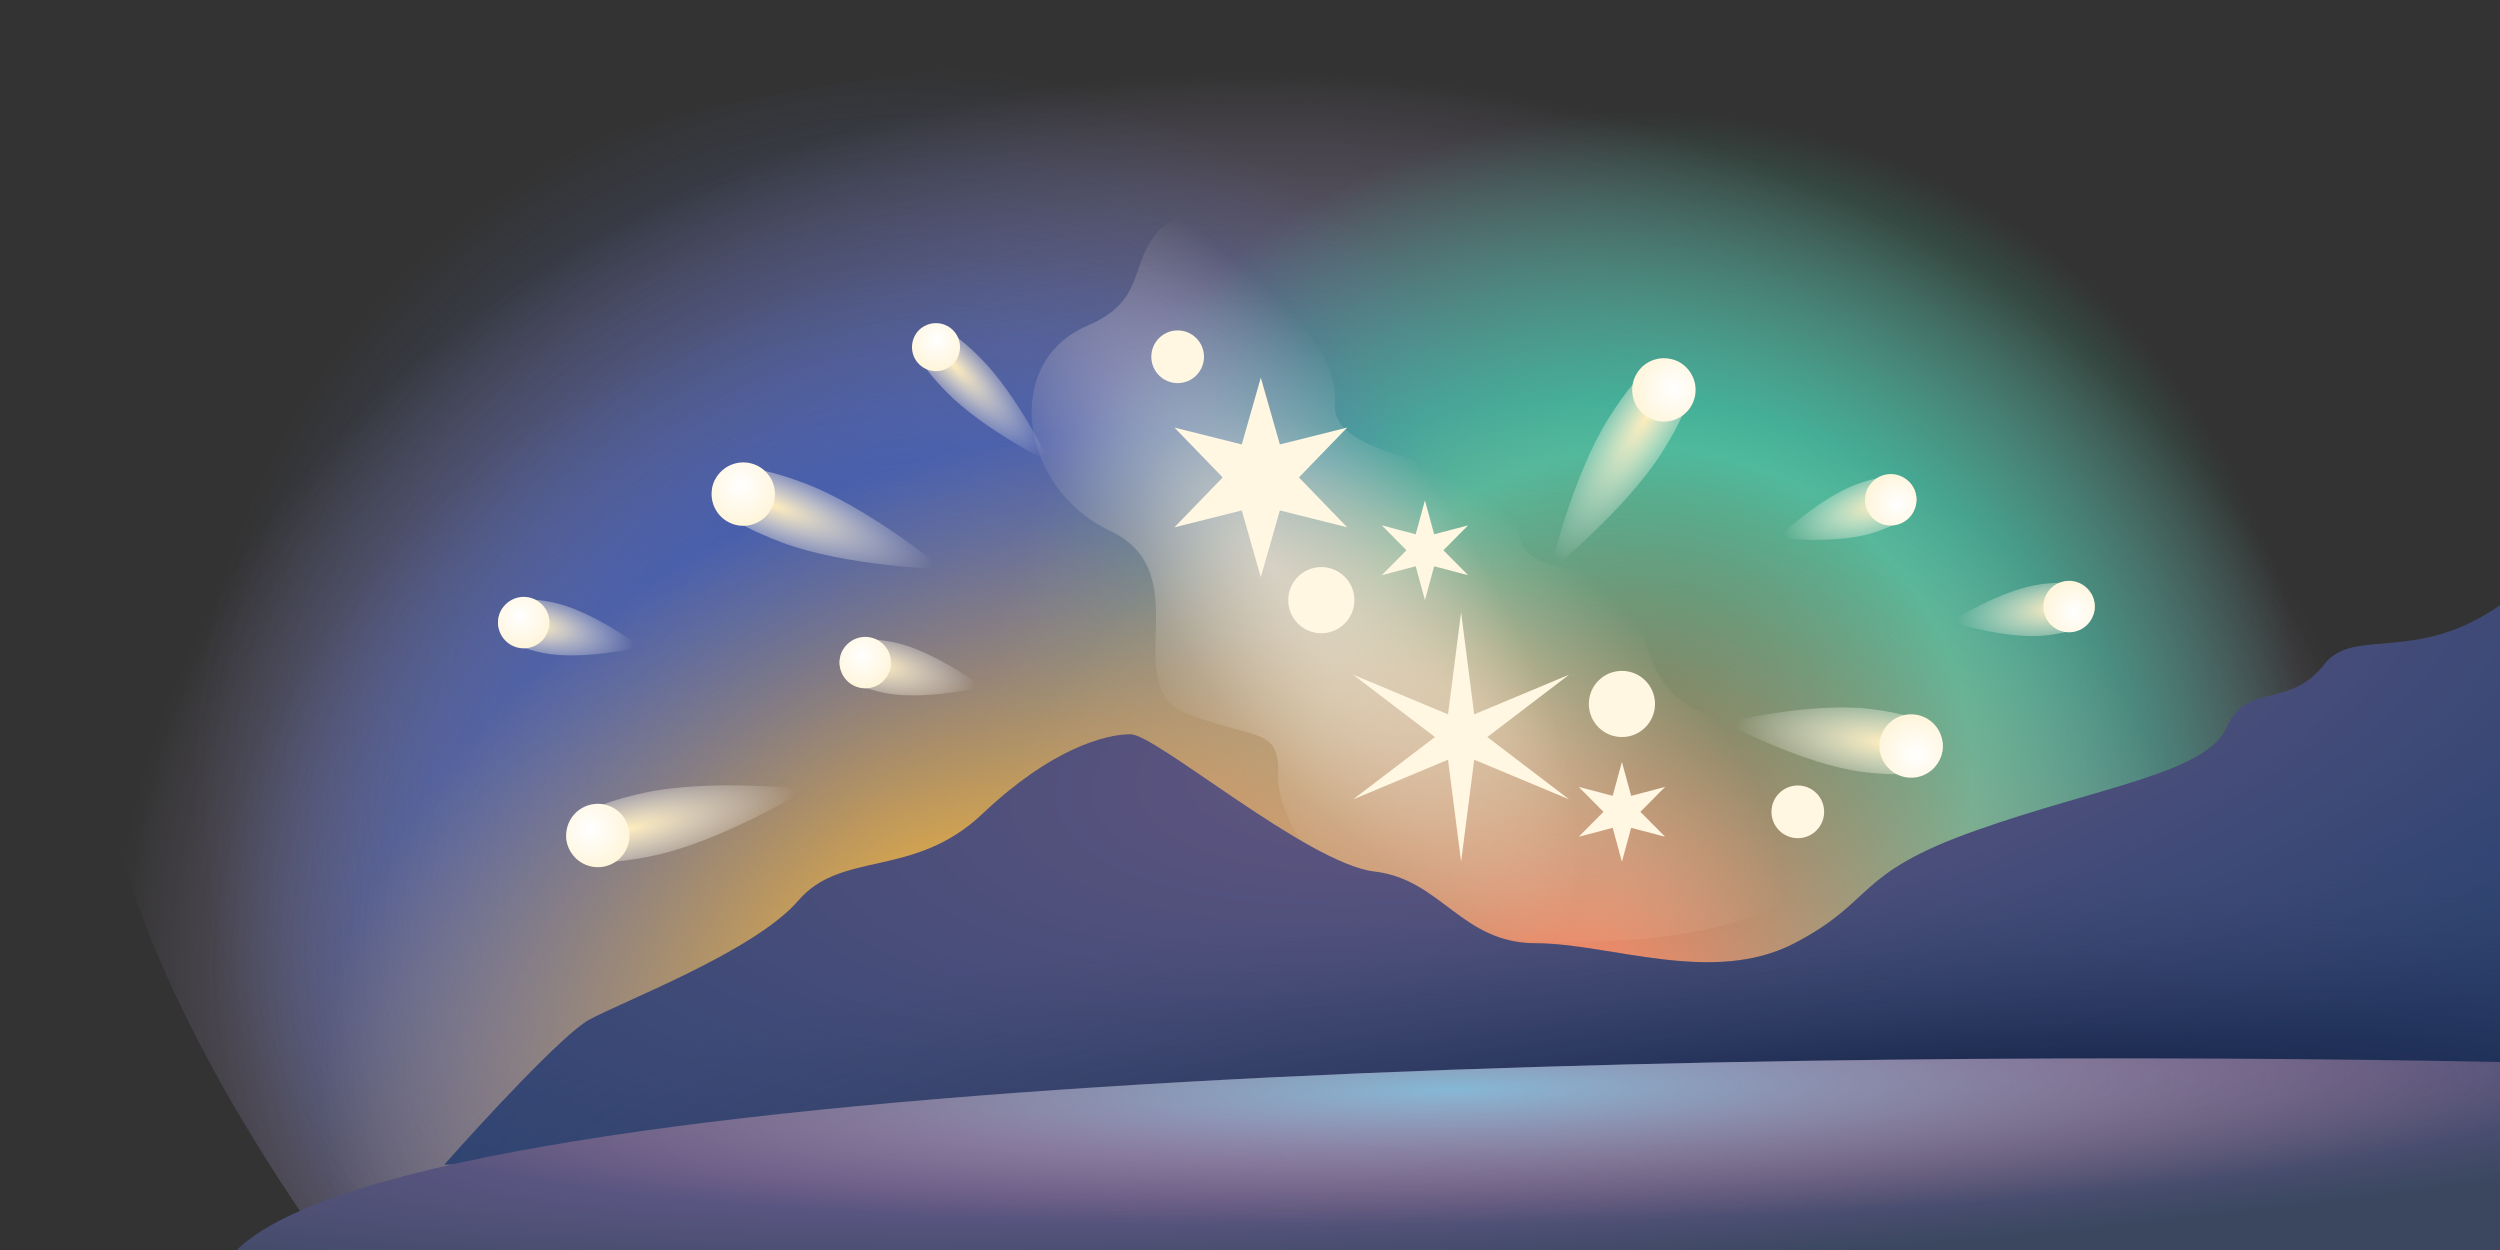 <svg viewBox="0 0 240 120" fill="none" xmlns="http://www.w3.org/2000/svg">
<rect x="0" y="0" width="240" height="120" fill="#333333" stroke="none"/>
<path fill-rule="evenodd" clip-rule="evenodd" d="M233.864 110.802L29.4 117.148C-28.469 32.221 44.535 3.59 130.231 4.953C199.693 4.953 251.302 44.021 233.864 110.802Z" fill="url(#paint0_radial_1205_149)"/>
<path fill-rule="evenodd" clip-rule="evenodd" d="M233.864 110.802L29.4 117.148C-28.469 32.221 44.535 3.59 130.231 4.953C199.693 4.953 251.302 44.021 233.864 110.802Z" fill="url(#paint1_radial_1205_149)"/>
<path fill-rule="evenodd" clip-rule="evenodd" d="M233.864 110.802L29.4 117.148C-28.469 32.221 44.535 3.59 130.231 4.953C199.693 4.953 251.302 44.021 233.864 110.802Z" fill="url(#paint2_radial_1205_149)"/>
<path fill-rule="evenodd" clip-rule="evenodd" d="M233.864 110.802L29.4 117.148C-28.469 32.221 44.535 3.59 130.231 4.953C199.693 4.953 251.302 44.021 233.864 110.802Z" fill="url(#paint3_radial_1205_149)"/>
<path fill-rule="evenodd" clip-rule="evenodd" d="M233.864 110.802L29.4 117.148C-28.469 32.221 44.535 3.59 130.231 4.953C199.693 4.953 251.302 44.021 233.864 110.802Z" fill="url(#paint4_radial_1205_149)"/>
<path fill-rule="evenodd" clip-rule="evenodd" d="M233.864 110.802L29.4 117.148C-28.469 32.221 44.535 3.59 130.231 4.953C199.693 4.953 251.302 44.021 233.864 110.802Z" fill="url(#paint5_radial_1205_149)"/>
<path d="M145.769 50.076C145.321 57.071 155.76 51.853 157.625 60.3C159.489 68.746 164.025 69.105 172.073 69.91C182.134 70.916 184.419 88.26 156.175 90.254C128.006 92.242 122.552 78.882 122.693 74.344C122.833 69.805 120.696 71.092 113.944 68.516C107.191 65.939 115.226 55.017 106.563 50.962C97.901 46.907 96.123 34.778 104.367 31.281C110.022 28.882 108.406 25.359 111.11 22.288C113.813 19.217 123.277 19.379 122.822 24.909C122.367 30.438 128.53 32.828 128.145 38.816C127.749 44.986 146.154 44.087 145.769 50.076Z" fill="url(#paint6_radial_1205_149)"/>
<path d="M145.769 50.076C145.321 57.071 155.76 51.853 157.625 60.3C159.489 68.746 164.025 69.105 172.073 69.91C182.134 70.916 184.419 88.26 156.175 90.254C128.006 92.242 122.552 78.882 122.693 74.344C122.833 69.805 120.696 71.092 113.944 68.516C107.191 65.939 115.226 55.017 106.563 50.962C97.901 46.907 96.123 34.778 104.367 31.281C110.022 28.882 108.406 25.359 111.11 22.288C113.813 19.217 123.277 19.379 122.822 24.909C122.367 30.438 128.53 32.828 128.145 38.816C127.749 44.986 146.154 44.087 145.769 50.076Z" fill="url(#paint7_radial_1205_149)"/>
<path d="M121.038 36.259L122.867 42.667L129.33 41.047L124.696 45.834L129.33 50.622L122.867 49.002L121.038 55.409L119.21 49.002L112.746 50.622L117.381 45.834L112.746 41.047L119.21 42.667L121.038 36.259Z" fill="#FFF7E2"/>
<path d="M140.266 58.785L141.523 68.578L150.632 64.77L142.78 70.754L150.632 76.739L141.523 72.931L140.266 82.724L139.009 72.931L129.9 76.739L137.753 70.754L129.9 64.77L139.009 68.578L140.266 58.785Z" fill="#FFF7E2"/>
<path d="M136.793 48.038L137.679 51.292L140.94 50.432L138.565 52.826L140.94 55.221L137.679 54.361L136.793 57.615L135.907 54.361L132.646 55.221L135.021 52.826L132.646 50.432L135.907 51.292L136.793 48.038Z" fill="#FFF7E2"/>
<path d="M155.704 73.147L156.59 76.402L159.851 75.542L157.476 77.936L159.851 80.33L156.59 79.47L155.704 82.725L154.818 79.47L151.557 80.33L153.932 77.936L151.557 75.542L154.818 76.402L155.704 73.147Z" fill="#FFF7E2"/>
<path d="M158.88 67.58C158.88 69.334 157.458 70.756 155.704 70.756C153.95 70.756 152.528 69.334 152.528 67.58C152.528 65.826 153.95 64.404 155.704 64.404C157.458 64.404 158.88 65.826 158.88 67.58Z" fill="#FFF7E2"/>
<path d="M175.118 77.936C175.118 79.333 173.986 80.465 172.589 80.465C171.192 80.465 170.06 79.333 170.06 77.936C170.06 76.539 171.192 75.407 172.589 75.407C173.986 75.407 175.118 76.539 175.118 77.936Z" fill="#FFF7E2"/>
<path d="M115.584 34.25C115.584 35.647 114.452 36.779 113.055 36.779C111.658 36.779 110.526 35.647 110.526 34.25C110.526 32.853 111.658 31.721 113.055 31.721C114.452 31.721 115.584 32.853 115.584 34.25Z" fill="#FFF7E2"/>
<path d="M130.022 57.615C130.022 59.369 128.6 60.791 126.846 60.791C125.092 60.791 123.67 59.369 123.67 57.615C123.67 55.861 125.092 54.439 126.846 54.439C128.6 54.439 130.022 55.861 130.022 57.615Z" fill="#FFF7E2"/>
<path d="M56.526 97.914C54.029 99.303 46.24 107.752 42.657 111.802H240V58.093C231.995 63.733 225.918 60.192 223.168 63.733C219.73 68.159 215.731 65.391 213.767 69.817C211.803 74.243 201.449 75.552 189.663 79.732C177.877 83.913 180.123 86.457 172.266 90.552C164.408 94.647 154.55 90.552 147.429 90.552C140.308 90.552 138.344 84.404 131.959 83.667C125.575 82.929 110.957 70.486 108.531 70.486C106.104 70.486 100.903 71.875 94.316 78.124C87.728 84.374 80.794 81.596 76.634 86.457C72.474 91.318 59.646 96.178 56.526 97.914Z" fill="url(#paint8_radial_1205_149)"/>
<path d="M56.526 97.914C54.029 99.303 46.24 107.752 42.657 111.802H240V58.093C231.995 63.733 225.918 60.192 223.168 63.733C219.73 68.159 215.731 65.391 213.767 69.817C211.803 74.243 201.449 75.552 189.663 79.732C177.877 83.913 180.123 86.457 172.266 90.552C164.408 94.647 154.55 90.552 147.429 90.552C140.308 90.552 138.344 84.404 131.959 83.667C125.575 82.929 110.957 70.486 108.531 70.486C106.104 70.486 100.903 71.875 94.316 78.124C87.728 84.374 80.794 81.596 76.634 86.457C72.474 91.318 59.646 96.178 56.526 97.914Z" fill="url(#paint9_radial_1205_149)"/>
<path d="M240 101.958C175.111 100.621 40.813 102.359 22.726 120H240V101.958Z" fill="url(#paint10_radial_1205_149)"/>
<path d="M240 101.958C175.111 100.621 40.813 102.359 22.726 120H240V101.958Z" fill="url(#paint11_radial_1205_149)"/>
<path d="M90.617 54.661C90.617 54.661 81.203 54.38 75.097 52.089C68.991 49.798 67.914 47.938 68.505 46.364C69.095 44.791 71.13 44.099 77.236 46.39C83.342 48.681 90.617 54.661 90.617 54.661Z" fill="url(#paint12_radial_1205_149)"/>
<path d="M74.204 48.503C73.613 50.077 71.859 50.874 70.285 50.283C68.711 49.693 67.914 47.938 68.505 46.364C69.095 44.791 70.85 43.994 72.424 44.584C73.997 45.175 74.794 46.929 74.204 48.503Z" fill="url(#paint13_radial_1205_149)"/>
<path d="M100.804 44.426C100.804 44.426 94.42 41.238 90.95 37.72C87.48 34.202 87.331 32.58 88.237 31.686C89.144 30.791 90.763 30.963 94.234 34.481C97.704 37.999 100.804 44.426 100.804 44.426Z" fill="url(#paint14_radial_1205_149)"/>
<path d="M91.476 34.969C90.57 35.864 89.11 35.854 88.215 34.947C87.321 34.04 87.331 32.58 88.237 31.686C89.144 30.791 90.604 30.801 91.499 31.708C92.393 32.615 92.383 34.075 91.476 34.969Z" fill="url(#paint15_radial_1205_149)"/>
<path d="M148.775 54.843C148.775 54.843 150.946 45.68 154.42 40.16C157.894 34.641 159.932 33.96 161.355 34.856C162.777 35.751 163.046 37.883 159.572 43.402C156.098 48.922 148.775 54.843 148.775 54.843Z" fill="url(#paint16_radial_1205_149)"/>
<path d="M158.113 40.007C156.69 39.112 156.263 37.233 157.158 35.81C158.053 34.388 159.932 33.96 161.355 34.856C162.778 35.751 163.205 37.63 162.31 39.053C161.414 40.475 159.535 40.903 158.113 40.007Z" fill="url(#paint17_radial_1205_149)"/>
<path d="M165.551 69.378C165.551 69.378 173.829 67.346 179.611 68.068C185.393 68.791 186.697 70.327 186.488 71.995C186.28 73.662 184.638 74.831 178.856 74.108C173.075 73.386 165.551 69.378 165.551 69.378Z" fill="url(#paint18_radial_1205_149)"/>
<path d="M180.448 71.24C180.657 69.572 182.178 68.389 183.846 68.597C185.514 68.806 186.697 70.327 186.488 71.995C186.28 73.662 184.759 74.846 183.091 74.637C181.423 74.429 180.24 72.908 180.448 71.24Z" fill="url(#paint19_radial_1205_149)"/>
<path d="M77.483 75.768C77.483 75.768 69.437 80.663 63.069 82.071C56.701 83.478 54.785 82.507 54.422 80.865C54.059 79.224 55.388 77.535 61.755 76.127C68.123 74.719 77.483 75.768 77.483 75.768Z" fill="url(#paint20_radial_1205_149)"/>
<path d="M60.366 79.551C60.728 81.193 59.692 82.817 58.051 83.18C56.41 83.543 54.785 82.507 54.422 80.865C54.059 79.224 55.096 77.599 56.737 77.237C58.378 76.874 60.003 77.91 60.366 79.551Z" fill="url(#paint21_radial_1205_149)"/>
<path d="M94.314 65.955C94.314 65.955 88.654 67.299 84.88 66.513C81.107 65.726 80.371 64.443 80.649 63.108C80.927 61.772 82.114 60.89 85.888 61.676C89.662 62.462 94.314 65.955 94.314 65.955Z" fill="url(#paint22_radial_1205_149)"/>
<path d="M85.486 64.116C85.207 65.451 83.899 66.308 82.564 66.03C81.228 65.752 80.371 64.443 80.649 63.108C80.927 61.772 82.236 60.915 83.571 61.193C84.907 61.472 85.764 62.78 85.486 64.116Z" fill="url(#paint23_radial_1205_149)"/>
<path d="M61.526 62.114C61.526 62.114 55.866 63.458 52.092 62.672C48.319 61.885 47.583 60.602 47.861 59.267C48.14 57.931 49.327 57.049 53.1 57.835C56.874 58.621 61.526 62.114 61.526 62.114Z" fill="url(#paint24_radial_1205_149)"/>
<path d="M52.698 60.275C52.42 61.61 51.111 62.467 49.776 62.189C48.44 61.911 47.583 60.602 47.861 59.267C48.14 57.931 49.448 57.074 50.783 57.352C52.119 57.631 52.976 58.939 52.698 60.275Z" fill="url(#paint25_radial_1205_149)"/>
<path d="M187.232 59.685C187.232 59.685 192.144 56.568 195.968 56.079C199.791 55.591 200.906 56.563 201.078 57.917C201.251 59.27 200.417 60.492 196.594 60.98C192.77 61.468 187.232 59.685 187.232 59.685Z" fill="url(#paint26_radial_1205_149)"/>
<path d="M196.178 58.543C196.005 57.189 196.962 55.952 198.315 55.779C199.668 55.607 200.906 56.563 201.078 57.917C201.251 59.27 200.294 60.507 198.941 60.68C197.588 60.853 196.351 59.896 196.178 58.543Z" fill="url(#paint27_radial_1205_149)"/>
<path d="M170.629 51.657C170.629 51.657 174.829 47.631 178.481 46.398C182.133 45.164 183.417 45.898 183.854 47.19C184.29 48.483 183.714 49.845 180.062 51.078C176.41 52.312 170.629 51.657 170.629 51.657Z" fill="url(#paint28_radial_1205_149)"/>
<path d="M179.173 48.771C178.736 47.479 179.43 46.077 180.723 45.641C182.015 45.204 183.417 45.898 183.854 47.19C184.29 48.483 183.596 49.885 182.304 50.321C181.011 50.758 179.609 50.064 179.173 48.771Z" fill="url(#paint29_radial_1205_149)"/>
<defs>
<radialGradient id="paint0_radial_1205_149" cx="0" cy="0" r="1" gradientUnits="userSpaceOnUse" gradientTransform="translate(120.632 93.004) rotate(180) scale(115.288 90.277)">
<stop stop-color="#FCA573"/>
<stop offset="0.51" stop-color="#6379C8" stop-opacity="0.7"/>
<stop offset="0.958" stop-color="#E8C3FF" stop-opacity="0"/>
</radialGradient>
<radialGradient id="paint1_radial_1205_149" cx="0" cy="0" r="1" gradientUnits="userSpaceOnUse" gradientTransform="translate(87.148 74.76) rotate(-137.911) scale(68.345 68.206)">
<stop stop-color="#0432AA"/>
<stop offset="1" stop-color="#6379C8" stop-opacity="0"/>
</radialGradient>
<radialGradient id="paint2_radial_1205_149" cx="0" cy="0" r="1" gradientUnits="userSpaceOnUse" gradientTransform="translate(157.627 74.514) rotate(-55.335) scale(64.018 63.572)">
<stop stop-color="#0A7850"/>
<stop offset="0.495" stop-color="#41BD9F"/>
<stop offset="1" stop-color="#41BD90" stop-opacity="0"/>
</radialGradient>
<radialGradient id="paint3_radial_1205_149" cx="0" cy="0" r="1" gradientUnits="userSpaceOnUse" gradientTransform="translate(82.484 78.542) rotate(-30.924) scale(66.275 48.845)">
<stop stop-color="#4258A8"/>
<stop offset="1" stop-color="#6379C8" stop-opacity="0"/>
</radialGradient>
<radialGradient id="paint4_radial_1205_149" cx="0" cy="0" r="1" gradientUnits="userSpaceOnUse" gradientTransform="translate(91.685 91.244) rotate(152.868) scale(64.311 45.21)">
<stop stop-color="#F8B638"/>
<stop offset="1" stop-color="#F8B638" stop-opacity="0"/>
</radialGradient>
<radialGradient id="paint5_radial_1205_149" cx="0" cy="0" r="1" gradientUnits="userSpaceOnUse" gradientTransform="translate(151.265 96.854) rotate(151.495) scale(60.625 58.115)">
<stop stop-color="#FF8765"/>
<stop offset="1" stop-color="#FF9078" stop-opacity="0"/>
</radialGradient>
<radialGradient id="paint6_radial_1205_149" cx="0" cy="0" r="1" gradientUnits="userSpaceOnUse" gradientTransform="translate(140.364 67.228) rotate(39.472) scale(37.693 17.035)">
<stop stop-color="#FFE4C5" stop-opacity="0.5"/>
<stop offset="1" stop-color="#FFE4C5" stop-opacity="0"/>
</radialGradient>
<radialGradient id="paint7_radial_1205_149" cx="0" cy="0" r="1" gradientUnits="userSpaceOnUse" gradientTransform="translate(122.03 54.308) rotate(54.653) scale(45.216 17.292)">
<stop stop-color="#FFECE1" stop-opacity="0.6"/>
<stop offset="1" stop-color="#FFECE1" stop-opacity="0"/>
</radialGradient>
<radialGradient id="paint8_radial_1205_149" cx="0" cy="0" r="1" gradientUnits="userSpaceOnUse" gradientTransform="translate(148.468 68.777) rotate(169.941) scale(148.715 50.563)">
<stop stop-color="#685982"/>
<stop offset="1" stop-color="#274171"/>
</radialGradient>
<radialGradient id="paint9_radial_1205_149" cx="0" cy="0" r="1" gradientUnits="userSpaceOnUse" gradientTransform="translate(191.538 106.154) rotate(177.614) scale(166.298 22.596)">
<stop stop-color="#101D42"/>
<stop offset="1" stop-color="#404C6E" stop-opacity="0"/>
</radialGradient>
<radialGradient id="paint10_radial_1205_149" cx="0" cy="0" r="1" gradientUnits="userSpaceOnUse" gradientTransform="translate(139.224 105.264) rotate(176.842) scale(161.464 17.561)">
<stop stop-color="#8368AF"/>
<stop offset="1" stop-color="#3A475F"/>
</radialGradient>
<radialGradient id="paint11_radial_1205_149" cx="0" cy="0" r="1" gradientUnits="userSpaceOnUse" gradientTransform="translate(139.254 104.562) rotate(179.258) scale(108.598 13.027)">
<stop stop-color="#88EEF0" stop-opacity="0.6"/>
<stop offset="1" stop-color="#FEA177" stop-opacity="0"/>
</radialGradient>
<radialGradient id="paint12_radial_1205_149" cx="0" cy="0" r="1" gradientUnits="userSpaceOnUse" gradientTransform="translate(74.227 48.511) rotate(20.568) scale(16.573 4.773)">
<stop stop-color="#FFEDBD"/>
<stop offset="0.984" stop-color="white" stop-opacity="0"/>
</radialGradient>
<radialGradient id="paint13_radial_1205_149" cx="0" cy="0" r="1" gradientUnits="userSpaceOnUse" gradientTransform="translate(71.075 46.533) rotate(101.888) scale(3.832)">
<stop stop-color="white"/>
<stop offset="1" stop-color="#FFF5DB"/>
</radialGradient>
<radialGradient id="paint14_radial_1205_149" cx="0" cy="0" r="1" gradientUnits="userSpaceOnUse" gradientTransform="translate(91.489 34.983) rotate(45.392) scale(12.558 3.617)">
<stop stop-color="#FFEDBD"/>
<stop offset="0.984" stop-color="white" stop-opacity="0"/>
</radialGradient>
<radialGradient id="paint15_radial_1205_149" cx="0" cy="0" r="1" gradientUnits="userSpaceOnUse" gradientTransform="translate(89.951 32.62) rotate(126.712) scale(2.903)">
<stop stop-color="white"/>
<stop offset="1" stop-color="#FFF5DB"/>
</radialGradient>
<radialGradient id="paint16_radial_1205_149" cx="0" cy="0" r="1" gradientUnits="userSpaceOnUse" gradientTransform="translate(158.1 40.028) rotate(122.186) scale(16.573 4.773)">
<stop stop-color="#FFEDBD"/>
<stop offset="0.984" stop-color="white" stop-opacity="0"/>
</radialGradient>
<radialGradient id="paint17_radial_1205_149" cx="0" cy="0" r="1" gradientUnits="userSpaceOnUse" gradientTransform="translate(160.672 37.339) rotate(-156.494) scale(3.832)">
<stop stop-color="white"/>
<stop offset="1" stop-color="#FFF5DB"/>
</radialGradient>
<radialGradient id="paint18_radial_1205_149" cx="0" cy="0" r="1" gradientUnits="userSpaceOnUse" gradientTransform="translate(181.07 71.318) rotate(-172.878) scale(14.807 4.773)">
<stop stop-color="#FFEDBD"/>
<stop offset="0.984" stop-color="white" stop-opacity="0"/>
</radialGradient>
<radialGradient id="paint19_radial_1205_149" cx="0" cy="0" r="1" gradientUnits="userSpaceOnUse" gradientTransform="translate(183.95 72.428) rotate(-91.557) scale(3.832)">
<stop stop-color="white"/>
<stop offset="1" stop-color="#FFF5DB"/>
</radialGradient>
<radialGradient id="paint20_radial_1205_149" cx="0" cy="0" r="1" gradientUnits="userSpaceOnUse" gradientTransform="translate(60.389 79.546) rotate(-12.465) scale(16.573 4.773)">
<stop stop-color="#FFEDBD"/>
<stop offset="0.984" stop-color="white" stop-opacity="0"/>
</radialGradient>
<radialGradient id="paint21_radial_1205_149" cx="0" cy="0" r="1" gradientUnits="userSpaceOnUse" gradientTransform="translate(56.669 79.606) rotate(68.856) scale(3.832)">
<stop stop-color="white"/>
<stop offset="1" stop-color="#FFF5DB"/>
</radialGradient>
<radialGradient id="paint22_radial_1205_149" cx="0" cy="0" r="1" gradientUnits="userSpaceOnUse" gradientTransform="translate(84.185 63.845) rotate(11.77) scale(9.796 3.874)">
<stop stop-color="#FFEDBD"/>
<stop offset="0.984" stop-color="white" stop-opacity="0"/>
</radialGradient>
<radialGradient id="paint23_radial_1205_149" cx="0" cy="0" r="1" gradientUnits="userSpaceOnUse" gradientTransform="translate(82.731 62.925) rotate(93.091) scale(3.11)">
<stop stop-color="white"/>
<stop offset="1" stop-color="#FFF5DB"/>
</radialGradient>
<radialGradient id="paint24_radial_1205_149" cx="0" cy="0" r="1" gradientUnits="userSpaceOnUse" gradientTransform="translate(51.398 60.004) rotate(11.77) scale(9.796 3.874)">
<stop stop-color="#FFEDBD"/>
<stop offset="0.984" stop-color="white" stop-opacity="0"/>
</radialGradient>
<radialGradient id="paint25_radial_1205_149" cx="0" cy="0" r="1" gradientUnits="userSpaceOnUse" gradientTransform="translate(49.943 59.083) rotate(93.091) scale(3.11)">
<stop stop-color="white"/>
<stop offset="1" stop-color="#FFF5DB"/>
</radialGradient>
<radialGradient id="paint26_radial_1205_149" cx="0" cy="0" r="1" gradientUnits="userSpaceOnUse" gradientTransform="translate(197.495 58.374) rotate(172.722) scale(9.796 3.874)">
<stop stop-color="#FFEDBD"/>
<stop offset="0.984" stop-color="white" stop-opacity="0"/>
</radialGradient>
<radialGradient id="paint27_radial_1205_149" cx="0" cy="0" r="1" gradientUnits="userSpaceOnUse" gradientTransform="translate(199.17 58.77) rotate(-105.957) scale(3.11)">
<stop stop-color="white"/>
<stop offset="1" stop-color="#FFF5DB"/>
</radialGradient>
<radialGradient id="paint28_radial_1205_149" cx="0" cy="0" r="1" gradientUnits="userSpaceOnUse" gradientTransform="translate(180.431 48.346) rotate(161.337) scale(9.796 3.874)">
<stop stop-color="#FFEDBD"/>
<stop offset="0.984" stop-color="white" stop-opacity="0"/>
</radialGradient>
<radialGradient id="paint29_radial_1205_149" cx="0" cy="0" r="1" gradientUnits="userSpaceOnUse" gradientTransform="translate(182.151 48.403) rotate(-117.342) scale(3.11)">
<stop stop-color="white"/>
<stop offset="1" stop-color="#FFF5DB"/>
</radialGradient>
</defs>
</svg>
